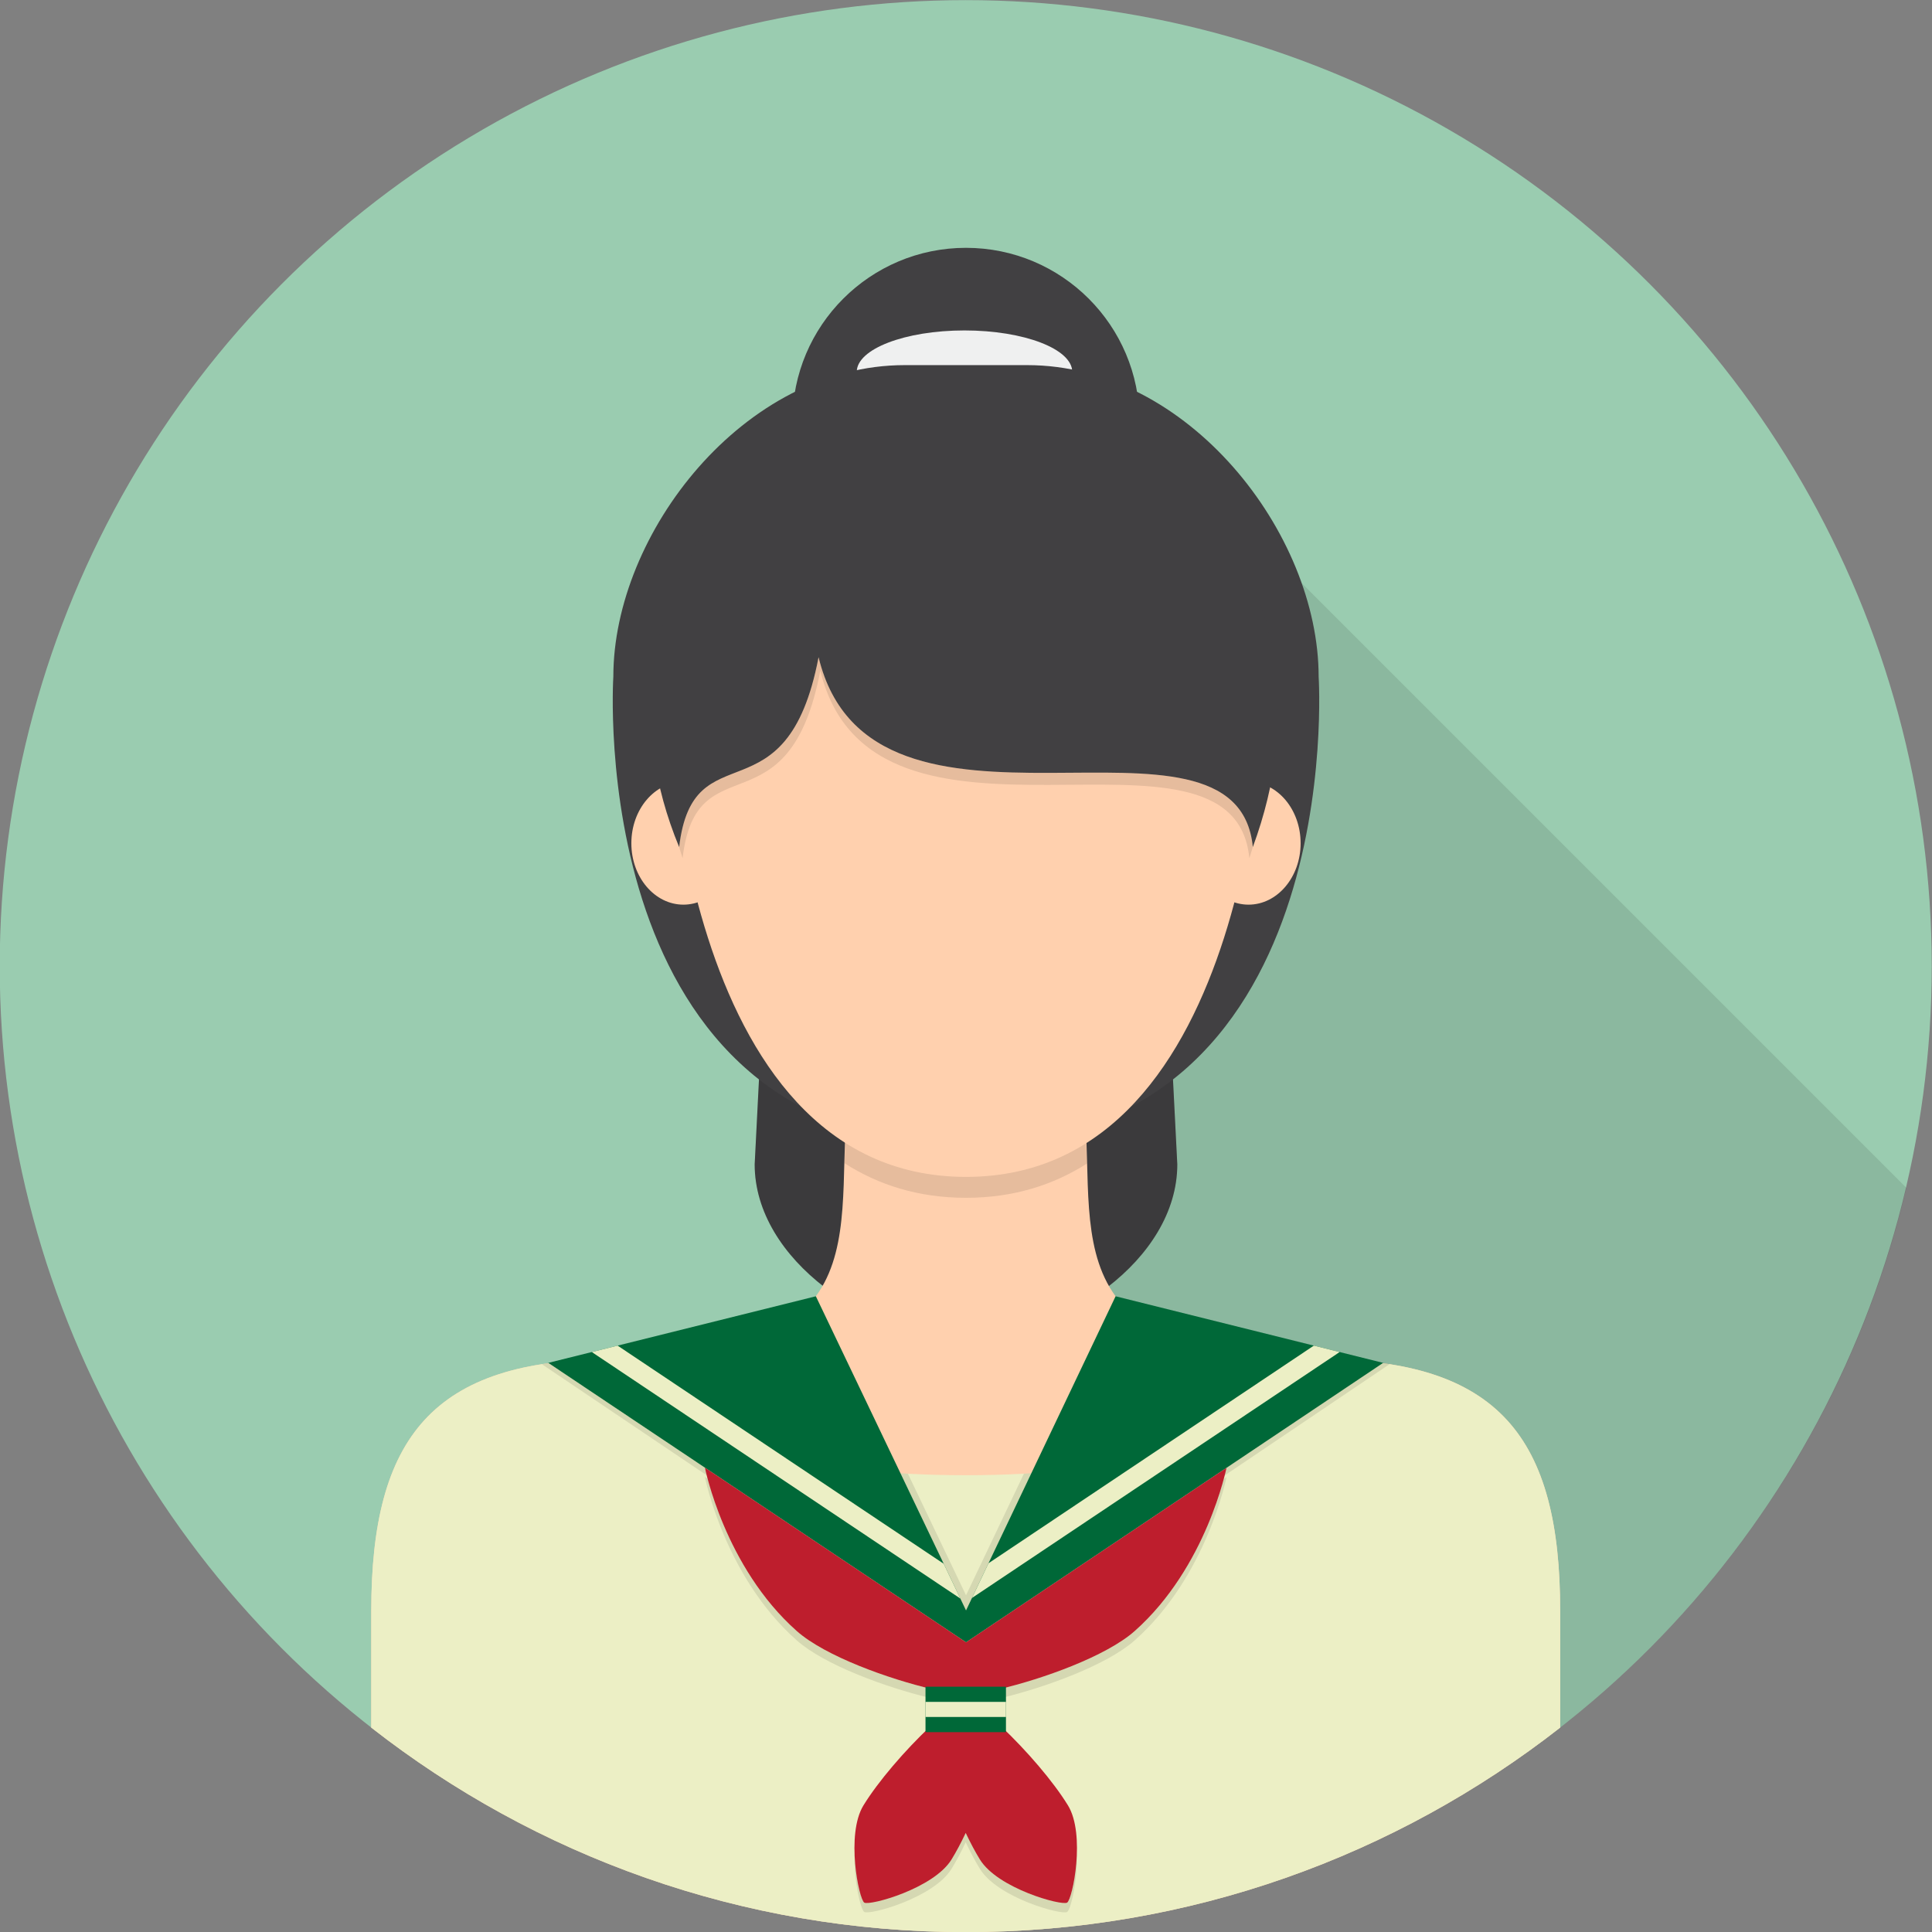 <?xml version="1.0" encoding="utf-8"?>
<!-- Generator: Adobe Illustrator 16.0.0, SVG Export Plug-In . SVG Version: 6.00 Build 0)  -->
<!DOCTYPE svg PUBLIC "-//W3C//DTD SVG 1.1//EN" "http://www.w3.org/Graphics/SVG/1.1/DTD/svg11.dtd">
<svg version="1.1" id="Student_1_" xmlns="http://www.w3.org/2000/svg" xmlns:xlink="http://www.w3.org/1999/xlink" x="0px" y="0px"
	 width="512px" height="512px" viewBox="0 0 512 512" enable-background="new 0 0 512 512" xml:space="preserve">
<rect x="0" y="0" width="512" height="512" fill="#808080" stroke="none"/>
<circle id="Background_31_" fill="#9ACCB0" cx="255.928" cy="256.034" r="256"/>
<path id="Shadow" opacity="0.1" d="M505.208,314.783L256.069,65.643L256.016,512C377.165,511.992,478.646,427.828,505.208,314.783z"
	/>
<g id="Student">
	<path fill="#414042" d="M311.997,308.566c0,25.404-30.596,46-56,46l0,0c-25.405,0-56-20.596-56-46l10-196.889
		c0-25.405,20.595-46,46-46l0,0c25.405,0,46,20.595,46,46L311.997,308.566z"/>
	<ellipse fill="#EFF0F0" cx="255.603" cy="98.552" rx="28.553" ry="10.982"/>
	<path fill="#414042" d="M272.217,96.761h-32.44c-42.657,0-77.237,44.574-77.237,82.58c0,0-8.119,123.96,93.457,123.96
		c101.577,0,93.458-123.96,93.458-123.96C349.454,141.335,314.874,96.761,272.217,96.761z"/>
	<path opacity="0.1" d="M201.139,286.067l-1.143,22.499c0,25.404,30.595,46,56,46s56-20.596,56-46l-1.144-22.499
		c-13.271,10.426-31.052,17.234-54.857,17.234S214.411,296.493,201.139,286.067z"/>
	<path fill="#FFD0AE" d="M349.658,360.218c-74.441,0-57.833-36.507-62.884-73.06h-61.693c-5.05,36.553,11.558,73.06-62.884,73.06
		c-47.574,0-63.807,20.847-63.807,66.709v30.899c43.44,33.962,98.123,54.208,157.537,54.208c59.415,0,114.098-20.246,157.537-54.207
		v-30.9C413.465,381.064,397.232,360.218,349.658,360.218z"/>
	<path opacity="0.1" d="M288.045,308.358c-0.161-6.265-0.377-12.731-1.271-19.2h-61.693c-0.89,6.439-1.107,12.876-1.269,19.113
		c8.926,5.721,19.539,9.159,32.184,9.159C268.578,317.431,279.147,314.027,288.045,308.358z"/>
	<path fill="#ECEFC5" d="M349.658,360.218c-9.712,0-17.861-0.627-24.725-1.789c0,0,15.36,32.52-69.006,32.52
		c-84.366,0-69.006-32.52-69.006-32.52c-6.863,1.162-15.012,1.789-24.724,1.789c-47.574,0-63.807,20.847-63.807,66.709v30.899
		c43.44,33.962,98.123,54.208,157.537,54.208c59.415,0,114.098-20.246,157.537-54.207v-30.9
		C413.465,381.064,397.232,360.218,349.658,360.218z"/>
	<ellipse fill="#FFD0AE" cx="181.115" cy="223.474" rx="13.799" ry="16.269"/>
	<ellipse fill="#FFD0AE" cx="330.878" cy="223.474" rx="13.799" ry="16.269"/>
	<path fill="#FFD0AE" d="M269.719,106.703h-27.445c-36.089,0-65.345,42.325-65.345,78.415c0,0,2.113,126.771,79.068,126.771
		c76.956,0,79.068-126.771,79.068-126.771C335.064,149.028,305.809,106.703,269.719,106.703z"/>
	<path fill="#414042" d="M269.719,105.319h-27.444c-36.09,0-89.674,53.056-62.293,119.155c3.714-31.596,28.476-6.103,36.947-50.309
		c14.035,57.926,110.871,7.051,115.085,50.309C357.278,156.037,305.809,105.319,269.719,105.319z"/>
	<path opacity="0.1" d="M216.928,174.165c-8.471,44.207-33.233,18.713-36.947,50.309l0.91,2.95
		c3.669-31.216,28.134-6.029,36.502-49.704c13.866,57.229,109.538,6.966,113.701,49.704l0.919-2.95
		C327.799,181.216,230.963,232.091,216.928,174.165z"/>
	<polygon fill="#006838" points="295.644,343.526 256.009,426.773 216.212,343.526 145.301,361.175 256.009,435.231 
		366.555,361.175 	"/>
	<polygon opacity="0.1" points="365.403,360.889 366.555,361.175 256.009,435.231 145.32,361.188 143.647,361.556 256.009,437.267 
		368.251,361.514 	"/>
	<path opacity="0.1" d="M273.32,390.414c-0.651,0.043-1.297,0.086-1.964,0.124l-15.348,32.235l-15.408-32.229
		c-0.669-0.037-1.317-0.081-1.971-0.123l17.378,36.353L273.32,390.414z"/>
	<polygon fill="#ECEFC5" points="250.103,414.42 163.672,356.603 156.837,358.304 254.512,423.642 	"/>
	<polygon fill="#ECEFC5" points="348.184,356.603 261.955,414.284 257.572,423.489 355.019,358.304 	"/>
	<path fill="#BE1E2D" d="M256.009,435.231l-69.199-46.29c0,0,5.184,26.3,24.331,43.292c7.594,6.739,24.543,12.745,35.798,15.382
		c-1.169,1.615-1.171,5.25-0.389,9.884c-6.835,6.461-13.822,14.605-17.712,20.924c-4.745,7.706-1.237,24.902,0.205,25.79
		c1.442,0.888,18.376-3.722,23.121-11.429c1.247-2.025,2.518-4.423,3.759-7.038c1.242,2.615,2.512,5.013,3.759,7.038
		c4.745,7.707,21.679,12.316,23.121,11.429s4.949-18.084,0.204-25.79c-3.89-6.318-10.876-14.463-17.711-20.924
		c0.781-4.632,0.78-8.265-0.388-9.882c11.255-2.636,28.213-8.644,35.809-15.386c19.08-16.933,24.318-43.242,24.318-43.242
		L256.009,435.231z"/>
	<path opacity="0.1" d="M211.14,432.233c-15.271-13.553-21.655-33.012-23.616-40.341l-0.715-0.479c0,0,5.184,26.301,24.331,43.292
		c7.422,6.587,23.769,12.465,35.013,15.189c0.144-0.955,0.394-1.739,0.785-2.28C235.684,444.979,218.734,438.973,211.14,432.233z"/>
	<path opacity="0.1" d="M300.717,432.231c-7.596,6.742-24.554,12.75-35.809,15.386c0.391,0.541,0.641,1.326,0.784,2.28
		c11.245-2.723,27.6-8.603,35.024-15.192c19.08-16.933,24.318-43.242,24.318-43.242l-0.722,0.483
		C322.34,399.278,315.932,418.729,300.717,432.231z"/>
	<path opacity="0.1" d="M282.803,504.213c-1.442,0.888-18.376-3.722-23.121-11.429c-1.247-2.025-2.518-4.423-3.759-7.038
		c-1.241,2.615-2.512,5.013-3.759,7.038c-4.745,7.707-21.679,12.316-23.121,11.429c-0.846-0.521-2.402-6.661-2.585-13.202
		c-0.22,7.384,1.633,15.089,2.585,15.676c1.442,0.888,18.376-3.723,23.121-11.429c1.247-2.025,2.518-4.423,3.759-7.039
		c1.242,2.616,2.512,5.014,3.759,7.039c4.745,7.706,21.679,12.316,23.121,11.429c0.953-0.587,2.806-8.292,2.586-15.676
		C285.205,497.552,283.649,503.691,282.803,504.213z"/>
	<rect x="245.267" y="446.993" fill="#006838" width="21.322" height="12.041"/>
	<rect x="245.267" y="451.014" fill="#ECEFC5" width="21.322" height="4"/>
</g>
</svg>

